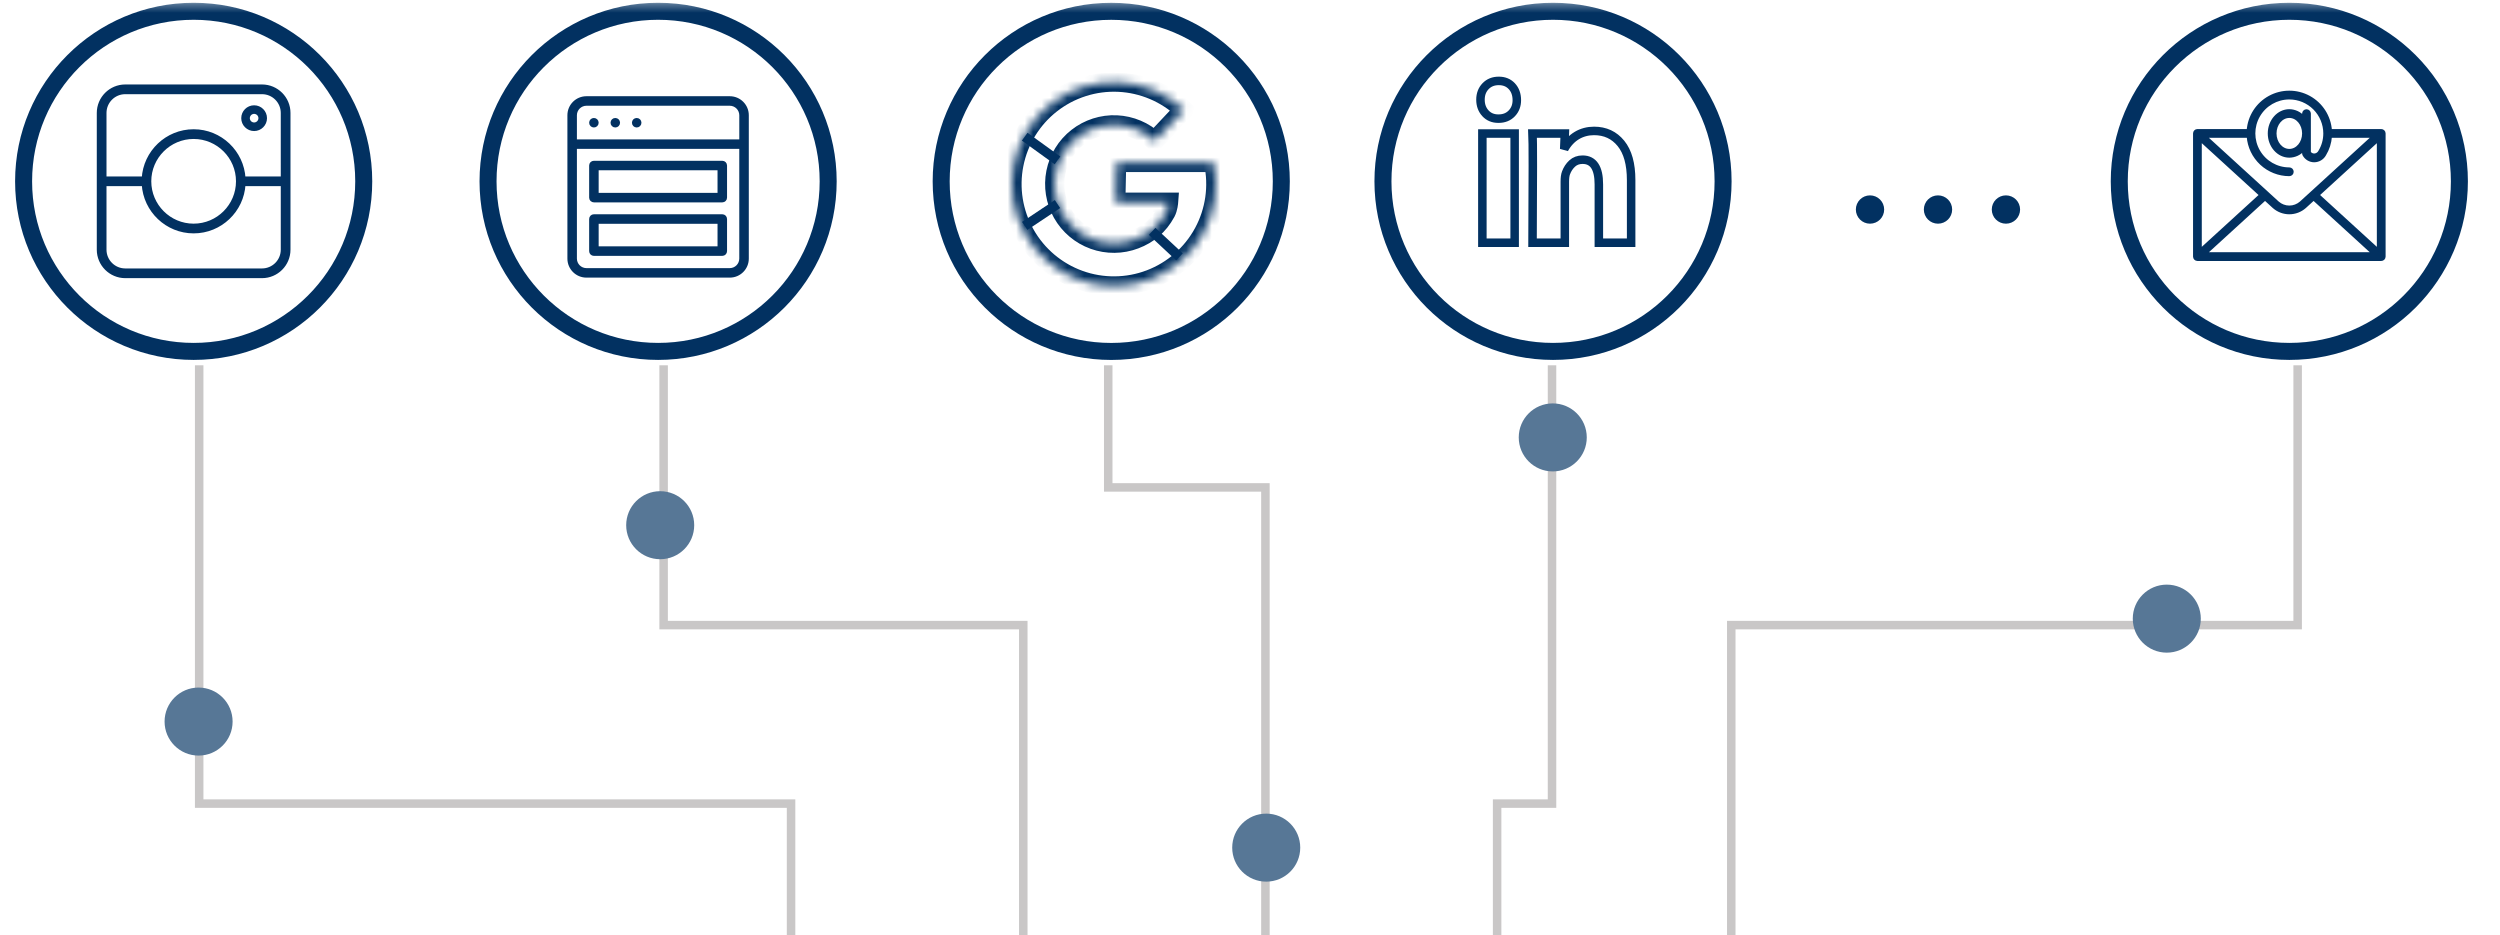 <svg width="294" height="110" viewBox="0 0 294 110" fill="none" xmlns="http://www.w3.org/2000/svg">
<mask id="mask0_14_5395" style="mask-type:alpha" maskUnits="userSpaceOnUse" x="0" y="0" width="294" height="126">
<rect x="0.106" y="0.326" width="293.43" height="125.508" fill="#C4C4C4"/>
</mask>
<g mask="url(#mask0_14_5395)">
<circle cx="22.775" cy="21.326" r="20" stroke="#023161" stroke-width="2"/>
<path d="M30.811 10.166H14.732C13.013 10.166 11.615 11.564 11.615 13.283V29.362C11.615 31.08 13.013 32.478 14.732 32.478H30.811C32.53 32.479 33.928 31.081 33.928 29.362V13.283C33.928 11.564 32.53 10.166 30.811 10.166V10.166ZM33.252 29.362C33.252 30.707 32.157 31.802 30.811 31.802H14.732C13.386 31.802 12.291 30.707 12.291 29.362V21.66H16.9C17.076 24.75 19.639 27.212 22.772 27.212C25.905 27.212 28.467 24.75 28.643 21.66H33.252L33.252 29.362ZM17.558 21.322C17.558 18.448 19.897 16.109 22.771 16.109C25.646 16.109 27.985 18.448 27.985 21.322C27.985 24.197 25.646 26.535 22.771 26.535C19.897 26.535 17.558 24.197 17.558 21.322ZM33.252 20.984H28.643C28.467 17.894 25.904 15.433 22.771 15.433C19.638 15.433 17.076 17.895 16.899 20.984H12.291V13.283C12.291 11.937 13.386 10.842 14.732 10.842H30.811C32.157 10.842 33.251 11.937 33.251 13.283L33.252 20.984Z" fill="#023161" stroke="#023161" stroke-width="0.466"/>
<path d="M29.885 12.549C29.142 12.549 28.537 13.153 28.537 13.897C28.537 14.64 29.142 15.245 29.885 15.245C30.628 15.245 31.233 14.64 31.233 13.897C31.233 13.153 30.628 12.549 29.885 12.549ZM29.885 14.569C29.515 14.569 29.213 14.267 29.213 13.897C29.213 13.526 29.515 13.225 29.885 13.225C30.256 13.225 30.557 13.526 30.557 13.897C30.557 14.267 30.256 14.569 29.885 14.569Z" fill="#023161" stroke="#023161" stroke-width="0.333"/>
<circle cx="269.225" cy="21.326" r="20" stroke="#023161" stroke-width="2"/>
<path fill-rule="evenodd" clip-rule="evenodd" d="M270.894 15.691C270.894 16.788 270.145 17.679 269.224 17.679C268.302 17.679 267.553 16.787 267.553 15.691C267.553 14.596 268.302 13.704 269.224 13.704C270.145 13.704 270.894 14.595 270.894 15.691ZM269.224 11.529C267.737 11.529 266.363 12.323 265.62 13.61C264.876 14.898 264.876 16.485 265.62 17.772C266.363 19.06 267.737 19.853 269.224 19.853C269.416 19.853 269.572 20.009 269.572 20.202C269.572 20.394 269.416 20.55 269.224 20.55C267.996 20.549 266.814 20.083 265.915 19.247C265.016 18.41 264.467 17.265 264.377 16.04H259.337L267.866 23.828C268.241 24.158 268.724 24.341 269.224 24.341C269.724 24.341 270.207 24.158 270.582 23.828L279.111 16.04H274.07C274.017 16.799 273.783 17.534 273.387 18.183C273.265 18.404 273.086 18.588 272.87 18.717C272.653 18.846 272.406 18.915 272.153 18.918C271.904 18.918 271.66 18.851 271.446 18.723C271.232 18.596 271.056 18.414 270.937 18.195C270.909 18.143 270.895 18.086 270.895 18.028V17.592C270.477 18.083 269.868 18.369 269.224 18.376C267.918 18.376 266.856 17.172 266.856 15.691C266.856 14.211 267.918 13.006 269.224 13.006C269.868 13.014 270.477 13.3 270.895 13.79V13.354C270.9 13.165 271.055 13.015 271.244 13.015C271.433 13.015 271.587 13.165 271.592 13.354V17.929C271.721 18.112 271.93 18.22 272.154 18.22C272.284 18.217 272.411 18.179 272.521 18.111C272.632 18.043 272.723 17.946 272.784 17.832L272.788 17.825V17.825C273.181 17.183 273.388 16.444 273.386 15.691C273.385 14.588 272.946 13.529 272.166 12.749C271.386 11.969 270.327 11.53 269.224 11.529L269.224 11.529ZM272.596 22.934L279.683 16.461V29.405L272.596 22.934V22.934ZM266.369 23.405L267.395 24.342L267.395 24.342C267.9 24.788 268.55 25.033 269.224 25.033C269.897 25.033 270.547 24.788 271.052 24.342L272.078 23.405L279.11 29.827H259.337L266.369 23.405ZM265.852 22.934L258.764 29.405V16.461L265.852 22.934ZM280.032 15.342H274.07C273.952 13.693 273.004 12.217 271.552 11.424C270.101 10.632 268.346 10.632 266.895 11.424C265.443 12.217 264.494 13.693 264.376 15.342H258.415C258.223 15.343 258.068 15.499 258.068 15.691V30.175C258.068 30.367 258.223 30.523 258.415 30.524H280.032C280.125 30.524 280.213 30.487 280.279 30.422C280.344 30.356 280.381 30.267 280.381 30.175V15.691C280.381 15.599 280.344 15.51 280.279 15.445C280.213 15.379 280.125 15.342 280.032 15.342H280.032Z" fill="#023161" stroke="#023161" stroke-width="0.333"/>
<circle cx="130.682" cy="21.33" r="20" stroke="#023161" stroke-width="2"/>
<path d="M120.506 16.076L124.36 18.859M120.506 26.567L124.36 23.998M135.492 27.209L138.704 30.206" stroke="#023161" stroke-width="1.132"/>
<mask id="path-9-inside-1_14_5395" fill="white">
<path d="M142.712 19.104C143.32 21.907 142.902 24.836 141.535 27.357C140.168 29.879 137.943 31.827 135.262 32.848C132.581 33.869 129.623 33.895 126.925 32.921C124.227 31.947 121.968 30.038 120.557 27.541C119.146 25.044 118.677 22.123 119.235 19.31C119.794 16.496 121.342 13.976 123.6 12.207C125.858 10.437 128.675 9.536 131.541 9.667C134.406 9.797 137.13 10.951 139.217 12.918L135.768 16.578C134.556 15.436 132.975 14.767 131.312 14.691C129.648 14.615 128.013 15.138 126.702 16.165C125.392 17.192 124.493 18.655 124.168 20.289C123.844 21.922 124.116 23.617 124.936 25.067C125.755 26.517 127.066 27.625 128.633 28.19C130.199 28.755 131.916 28.74 133.472 28.148C135.028 27.555 136.243 26.568 137.114 24.96C137.363 24.5 137.418 23.785 137.418 23.785H131.209L131.312 19.104H142.712Z"/>
</mask>
<path d="M142.712 19.104L143.819 18.864L143.626 17.972H142.712V19.104ZM139.217 12.918L140.042 13.694L140.818 12.87L139.994 12.094L139.217 12.918ZM135.768 16.578L134.992 17.402L135.816 18.179L136.592 17.355L135.768 16.578ZM137.114 24.96L136.118 24.421L137.114 24.96ZM137.418 23.785L138.547 23.871L138.64 22.652H137.418V23.785ZM131.312 19.104V17.972H130.204L130.18 19.079L131.312 19.104ZM131.209 23.785L130.077 23.76L130.052 24.917H131.209V23.785ZM141.606 19.344C142.156 21.882 141.778 24.534 140.54 26.818L142.531 27.897C144.027 25.137 144.484 21.932 143.819 18.864L141.606 19.344ZM140.54 26.818C139.302 29.101 137.286 30.865 134.859 31.79L135.665 33.906C138.599 32.789 141.035 30.657 142.531 27.897L140.54 26.818ZM134.859 31.79C132.431 32.714 129.753 32.738 127.31 31.856L126.541 33.986C129.494 35.052 132.731 35.023 135.665 33.906L134.859 31.79ZM127.31 31.856C124.866 30.974 122.82 29.246 121.543 26.984L119.571 28.098C121.115 30.831 123.588 32.92 126.541 33.986L127.31 31.856ZM121.543 26.984C120.265 24.723 119.84 22.078 120.346 19.53L118.125 19.089C117.513 22.169 118.027 25.365 119.571 28.098L121.543 26.984ZM120.346 19.53C120.852 16.982 122.254 14.7 124.299 13.098L122.902 11.315C120.431 13.252 118.736 16.01 118.125 19.089L120.346 19.53ZM124.299 13.098C126.343 11.496 128.894 10.68 131.489 10.798L131.592 8.536C128.456 8.393 125.373 9.379 122.902 11.315L124.299 13.098ZM131.489 10.798C134.084 10.916 136.55 11.961 138.441 13.742L139.994 12.094C137.709 9.941 134.728 8.678 131.592 8.536L131.489 10.798ZM138.393 12.141L134.944 15.802L136.592 17.355L140.042 13.694L138.393 12.141ZM136.545 15.754C135.136 14.426 133.297 13.648 131.363 13.56L131.26 15.822C132.653 15.886 133.977 16.446 134.992 17.402L136.545 15.754ZM131.363 13.56C129.429 13.472 127.528 14.08 126.004 15.274L127.401 17.057C128.498 16.197 129.868 15.759 131.26 15.822L131.363 13.56ZM126.004 15.274C124.48 16.468 123.435 18.169 123.058 20.068L125.279 20.509C125.551 19.142 126.303 17.917 127.401 17.057L126.004 15.274ZM123.058 20.068C122.681 21.967 122.997 23.939 123.95 25.624L125.921 24.51C125.236 23.296 125.008 21.877 125.279 20.509L123.058 20.068ZM123.95 25.624C124.902 27.31 126.427 28.598 128.248 29.255L129.017 27.125C127.706 26.652 126.607 25.724 125.921 24.51L123.95 25.624ZM128.248 29.255C130.069 29.913 132.066 29.895 133.875 29.206L133.069 27.09C131.766 27.586 130.328 27.598 129.017 27.125L128.248 29.255ZM133.875 29.206C135.671 28.522 137.102 27.358 138.109 25.5L136.118 24.421C135.383 25.778 134.386 26.588 133.069 27.09L133.875 29.206ZM138.109 25.5C138.318 25.114 138.42 24.683 138.472 24.411C138.5 24.263 138.518 24.134 138.53 24.04C138.535 23.993 138.539 23.954 138.542 23.925C138.544 23.911 138.545 23.899 138.545 23.89C138.546 23.885 138.546 23.881 138.546 23.878C138.547 23.877 138.547 23.875 138.547 23.874C138.547 23.873 138.547 23.873 138.547 23.872C138.547 23.872 138.547 23.872 138.547 23.872C138.547 23.871 138.547 23.871 138.547 23.871C138.547 23.871 138.547 23.871 137.418 23.785C136.289 23.698 136.289 23.698 136.289 23.698C136.289 23.698 136.289 23.698 136.289 23.698C136.289 23.697 136.289 23.697 136.289 23.697C136.289 23.697 136.289 23.696 136.289 23.696C136.289 23.695 136.289 23.695 136.289 23.695C136.289 23.695 136.289 23.695 136.289 23.695C136.289 23.697 136.289 23.701 136.288 23.707C136.287 23.719 136.285 23.74 136.281 23.767C136.275 23.822 136.264 23.9 136.247 23.989C136.209 24.19 136.159 24.346 136.118 24.421L138.109 25.5ZM131.312 20.236H142.712V17.972H131.312V20.236ZM137.418 22.652H131.209V24.917H137.418V22.652ZM132.341 23.809L132.444 19.129L130.18 19.079L130.077 23.76L132.341 23.809Z" fill="#023161" mask="url(#path-9-inside-1_14_5395)"/>
<circle cx="182.635" cy="21.326" r="20" stroke="#023161" stroke-width="2"/>
<path d="M183.951 17.53C184.715 16.122 185.99 15.396 187.461 15.396C188.772 15.396 189.827 15.886 190.625 16.867C191.423 17.847 191.822 19.286 191.822 21.182V28.545H188.025V21.682C188.025 19.747 187.387 18.779 186.11 18.779C185.62 18.779 185.212 18.93 184.887 19.231C184.562 19.532 184.32 19.901 184.16 20.337C184.069 20.58 184.023 20.926 184.023 21.375V28.545H180.226C180.249 24.675 180.261 21.669 180.261 19.529C180.261 17.389 180.249 16.114 180.226 15.704H184.023L183.951 17.53ZM183.951 17.53L183.971 17.035M174.104 11.724C174.104 11.084 174.303 10.555 174.702 10.138C175.101 9.722 175.62 9.514 176.258 9.514C176.886 9.514 177.393 9.719 177.781 10.129C178.18 10.552 178.379 11.103 178.379 11.782C178.379 12.397 178.185 12.91 177.798 13.32C177.399 13.743 176.874 13.954 176.224 13.954H176.207C175.58 13.954 175.073 13.743 174.685 13.32C174.297 12.897 174.104 12.365 174.104 11.724ZM174.326 28.545V15.704H178.123V28.545H174.326Z" stroke="#023161"/>
<circle cx="219.913" cy="24.64" r="1.665" fill="#023161"/>
<circle cx="227.909" cy="24.64" r="1.665" fill="#023161"/>
<circle cx="235.898" cy="24.64" r="1.665" fill="#023161"/>
<circle cx="77.393" cy="21.326" r="20" stroke="#023161" stroke-width="2"/>
<path d="M85.823 11.482C86.966 11.482 87.893 12.409 87.893 13.553V30.412C87.893 31.555 86.966 32.482 85.823 32.482H68.963C67.82 32.482 66.893 31.555 66.893 30.412V13.553C66.893 12.409 67.82 11.482 68.963 11.482H85.823ZM85.823 12.269H68.963C68.257 12.269 67.678 12.846 67.678 13.553V16.557H87.107V13.553C87.107 12.847 86.529 12.27 85.823 12.269H85.823ZM74.875 14.041C75.094 14.041 75.268 14.214 75.268 14.433C75.268 14.652 75.094 14.826 74.875 14.826C74.656 14.826 74.483 14.652 74.483 14.433C74.483 14.213 74.655 14.041 74.875 14.041ZM72.359 14.041C72.578 14.041 72.752 14.214 72.752 14.433C72.752 14.652 72.578 14.826 72.359 14.826C72.14 14.826 71.966 14.652 71.966 14.433C71.966 14.214 72.139 14.041 72.359 14.041ZM69.842 14.041C70.062 14.041 70.235 14.214 70.235 14.433C70.235 14.652 70.061 14.826 69.842 14.826C69.623 14.826 69.45 14.652 69.45 14.433C69.45 14.213 69.623 14.041 69.842 14.041ZM87.106 17.343H67.678V30.413C67.678 31.119 68.256 31.697 68.962 31.697H85.822C86.528 31.697 87.105 31.119 87.105 30.413V17.579L87.106 17.343ZM84.941 19.074C85.16 19.074 85.334 19.247 85.334 19.465V23.241C85.334 23.46 85.16 23.633 84.941 23.633H69.842C69.623 23.633 69.45 23.461 69.45 23.241V19.465C69.45 19.246 69.622 19.074 69.842 19.074H84.941ZM84.548 19.859H70.236V22.848H84.548V19.859ZM84.941 25.364C85.16 25.364 85.334 25.537 85.334 25.756V29.532C85.334 29.75 85.16 29.925 84.941 29.925H69.842C69.623 29.925 69.45 29.751 69.45 29.532V25.756C69.45 25.537 69.622 25.364 69.842 25.364H84.941ZM84.548 26.149H70.236V29.138H84.548V26.149Z" fill="#023161" stroke="#023161" stroke-width="0.333"/>
<path d="M130.329 42.959V57.32H148.813V124.49M182.518 42.959V94.504H176.062V124.49M270.204 42.959V73.513H203.597V124.49M78.042 42.959V73.513H120.338V124.49M23.424 42.959L23.424 94.504H93.029V124.49" stroke="#C9C7C7"/>
<circle cx="23.354" cy="84.857" r="4" fill="#577796"/>
<circle cx="77.639" cy="61.764" r="4" fill="#577796"/>
<circle cx="148.908" cy="99.682" r="4" fill="#577796"/>
<circle cx="182.604" cy="51.44" r="4" fill="#577796"/>
<circle cx="254.814" cy="72.752" r="4" fill="#577796"/>
</g>
</svg>
